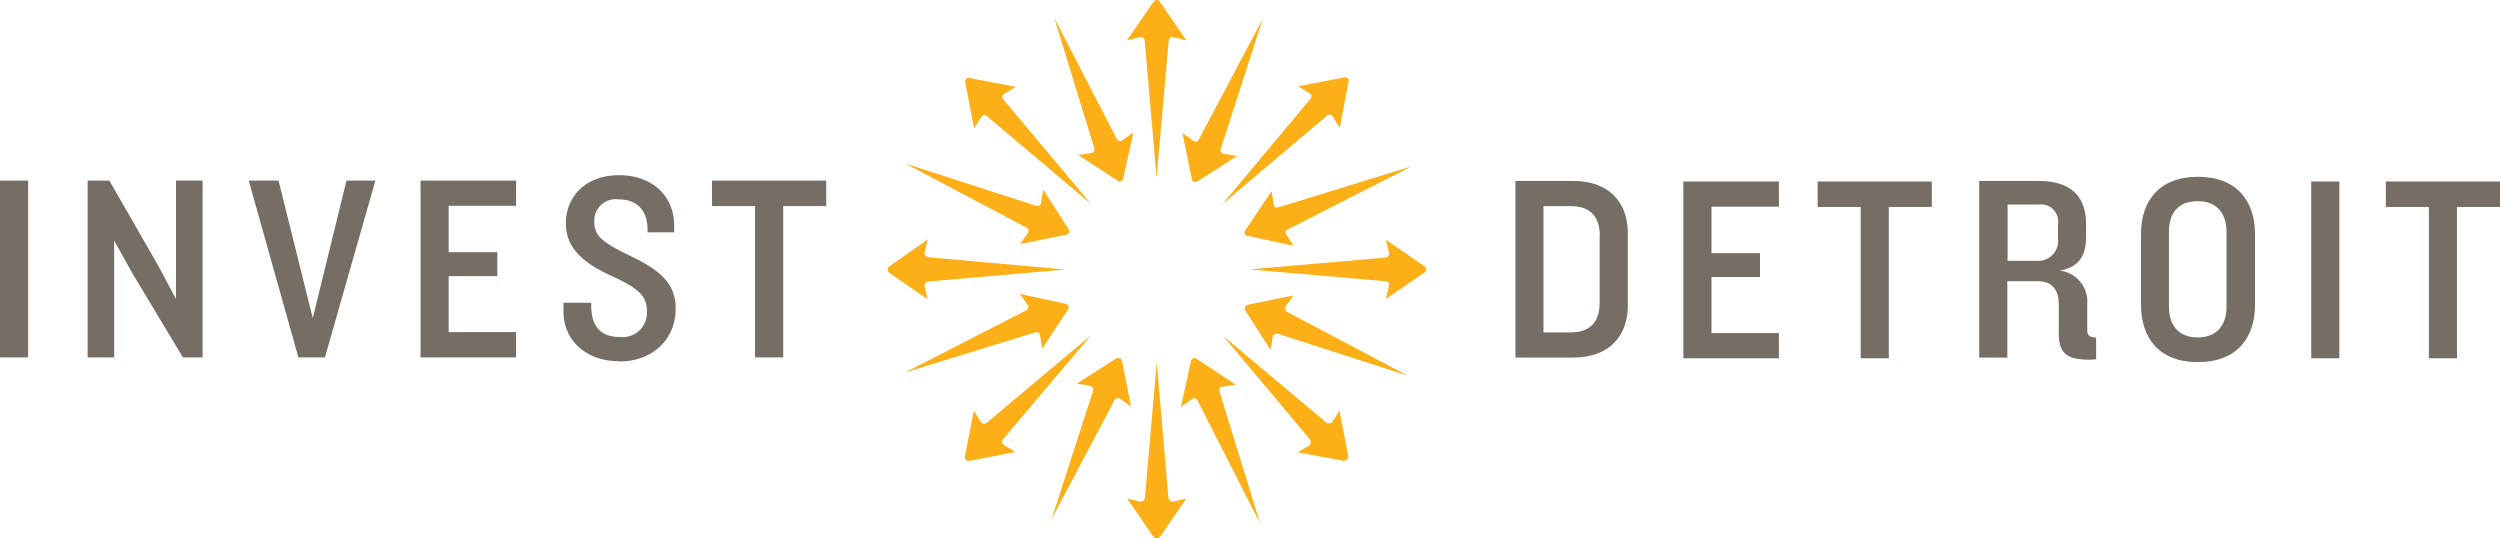 <svg xmlns="http://www.w3.org/2000/svg" viewBox="0 0 281.83 60.69"><defs><style>.cls-1{fill:#766e65;}.cls-2{fill:#fcaf17;}</style></defs><g id="Layer_2" data-name="Layer 2"><g id="elements"><path class="cls-1" d="M177.35,40.31h-6.51V20.4h6.51c4.25,0,6.16,2.63,6.16,5.86v8.19c0,3.23-1.91,5.86-6.16,5.86m3-13.72c0-2.09-1-3.35-3.26-3.35H174V37.47h3.07c2.25,0,3.26-1.25,3.26-3.32V26.59Z"/><polygon class="cls-1" points="189.77 40.39 189.77 20.46 200.54 20.46 200.54 23.3 192.94 23.3 192.94 28.54 198.41 28.54 198.41 31.23 192.94 31.23 192.94 37.55 200.54 37.55 200.54 40.39 189.77 40.39 189.77 40.39"/><polygon class="cls-1" points="212.93 23.33 212.93 40.39 209.76 40.39 209.76 23.33 204.91 23.33 204.91 20.46 217.78 20.46 217.78 23.33 212.93 23.33 212.93 23.33"/><path class="cls-1" d="M235.61,40.55c-2.63,0-3.52-.72-3.52-3V34.3c0-1.55-.69-2.6-2.39-2.6h-3.41v8.61h-3.17V20.4h6.69c3.92,0,5.36,2,5.36,4.91v1.34c0,2.21-.81,3.47-3,3.86a3.5,3.5,0,0,1,3.13,3.76v3c0,.54.3.78,1,.78v2.45ZM232,25.28a1.93,1.93,0,0,0-2.16-2.22h-3.52V29.4h3.2A2.26,2.26,0,0,0,232,26.83V25.28Z"/><path class="cls-1" d="M247.78,40.82c-4.45,0-6.42-2.78-6.42-6.46v-8c0-3.64,2-6.43,6.42-6.43s6.43,2.79,6.43,6.43v8c0,3.68-2,6.46-6.43,6.46M251,26.14c0-2-1-3.46-3.26-3.46s-3.23,1.43-3.23,3.46v8.43c0,2,1,3.47,3.23,3.47S251,36.6,251,34.57V26.14Z"/><polygon class="cls-1" points="260.55 20.46 263.72 20.46 263.72 40.39 260.55 40.39 260.55 20.46 260.55 20.46"/><polygon class="cls-1" points="276.98 23.33 276.98 40.39 273.81 40.39 273.81 23.33 268.96 23.33 268.96 20.46 281.83 20.46 281.83 23.33 276.98 23.33 276.98 23.33"/><polygon class="cls-1" points="0 20.36 3.17 20.36 3.17 40.29 0 40.29 0 20.36 0 20.36"/><polygon class="cls-1" points="20.62 40.29 14.9 30.77 12.87 27.12 12.87 40.29 9.88 40.29 9.88 20.36 12.33 20.36 17.89 30.05 19.84 33.7 19.84 20.36 22.84 20.36 22.84 40.29 20.62 40.29 20.62 40.29"/><polygon class="cls-1" points="36.63 40.29 33.64 40.29 28.04 20.36 31.4 20.36 35.26 35.86 39.06 20.36 42.32 20.36 36.63 40.29 36.63 40.29"/><polygon class="cls-1" points="47.41 40.29 47.41 20.36 58.18 20.36 58.18 23.2 50.58 23.2 50.58 28.43 56.06 28.43 56.06 31.13 50.58 31.13 50.58 37.44 58.18 37.44 58.18 40.29 47.41 40.29 47.41 40.29"/><path class="cls-1" d="M69.79,40.72c-3.76,0-6.27-2.39-6.27-5.59v-1h3.13v.33c0,2.39,1.11,3.53,3.23,3.53a2.74,2.74,0,0,0,3.05-2.87c0-1.68-.81-2.54-3.79-3.92-2.67-1.22-5.35-2.81-5.35-6,0-3,2.17-5.45,6-5.45S76,22.19,76,25.41v.78h-3v-.33c0-1.82-.93-3.38-3.23-3.38A2.41,2.41,0,0,0,67,25c0,1.58.83,2.3,4.24,3.94s4.93,3.17,4.93,5.89c0,3.35-2.54,5.92-6.34,5.92"/><polygon class="cls-1" points="88.29 23.23 88.29 40.29 85.12 40.29 85.12 23.23 80.27 23.23 80.27 20.36 93.14 20.36 93.14 23.23 88.29 23.23 88.29 23.23"/><path class="cls-2" d="M130.4,40.85h0L129.07,56.1a.48.48,0,0,1-.59.43l-1.41-.33L130,60.48a.48.48,0,0,0,.79,0l2.94-4.28-1.41.33a.5.5,0,0,1-.6-.43L130.4,40.85Z"/><path class="cls-2" d="M130.4,19.89h0l1.35-15.33a.42.42,0,0,1,.52-.37l1.47.35-3-4.36a.42.42,0,0,0-.69,0l-3,4.36,1.46-.35a.43.43,0,0,1,.53.37l1.33,15.33Z"/><path class="cls-2" d="M140.88,30.37h0l15.35,1.34a.41.41,0,0,1,.36.5l-.36,1.49,4.38-3a.4.4,0,0,0,0-.67l-4.38-3,.36,1.5a.42.42,0,0,1-.36.5l-15.35,1.34Z"/><path class="cls-2" d="M119.93,30.37h0L104.67,29a.47.47,0,0,1-.43-.58l.34-1.42L100.29,30a.48.48,0,0,0,0,.79l4.28,2.94-.33-1.41a.48.48,0,0,1,.43-.59l15.26-1.33Z"/><path class="cls-2" d="M137.81,37.78h0l9.85,11.74a.49.49,0,0,1-.12.72l-1.23.75,5.1.95a.49.49,0,0,0,.57-.57L151,46.28l-.76,1.23a.5.5,0,0,1-.73.12l-11.73-9.85Z"/><path class="cls-2" d="M123,23h0l-9.9-11.8a.4.4,0,0,1,.1-.61l1.3-.8-5.22-1a.4.4,0,0,0-.47.47l1,5.22.81-1.31a.42.42,0,0,1,.61-.1L123,23Z"/><path class="cls-2" d="M137.81,23h0L149.64,13a.39.39,0,0,1,.57.09l.82,1.33,1-5.26a.38.38,0,0,0-.45-.44l-5.25,1,1.33.82a.38.38,0,0,1,.09.57L137.81,23Z"/><path class="cls-2" d="M123,37.78h0l-11.77,9.88a.46.46,0,0,1-.67-.11l-.78-1.27-1,5.16a.44.44,0,0,0,.52.51l5.16-1-1.27-.78a.45.45,0,0,1-.11-.67L123,37.78Z"/><path class="cls-2" d="M118.46,58.68h0l7.17-13.55a.46.46,0,0,1,.68-.16l1.19.87-1-5.11a.47.47,0,0,0-.71-.3l-4.39,2.81,1.44.25a.47.47,0,0,1,.37.61l-4.71,14.58Z"/><path class="cls-2" d="M142.34,2.13h0l-7.21,13.62a.39.39,0,0,1-.59.13L133.3,15l1.06,5.2a.41.41,0,0,0,.61.26l4.47-2.87-1.51-.26a.39.39,0,0,1-.32-.52l4.73-14.66Z"/><path class="cls-2" d="M158.68,42.34h0l-13.6-7.19a.42.42,0,0,1-.14-.63l.89-1.22-5.16,1.05a.44.44,0,0,0-.28.66l2.84,4.43.25-1.48a.44.44,0,0,1,.56-.34l14.64,4.72Z"/><path class="cls-2" d="M102.12,18.47h0l13.63,7.21a.39.39,0,0,1,.13.58L115,27.51l5.23-1.06a.39.39,0,0,0,.25-.59l-2.88-4.49-.26,1.54a.39.39,0,0,1-.5.3l-14.68-4.74Z"/><path class="cls-2" d="M142,58.84h0l-4.54-14.75a.38.38,0,0,1,.31-.49l1.53-.24-4.45-2.94a.39.39,0,0,0-.58.24l-1.14,5.21,1.27-.9a.38.38,0,0,1,.57.13l7,13.74Z"/><path class="cls-2" d="M118.84,2h0l4.53,14.72a.4.4,0,0,1-.32.52l-1.51.23L126,20.37a.4.4,0,0,0,.62-.25l1.14-5.18-1.26.89a.4.4,0,0,1-.59-.15L118.84,2Z"/><path class="cls-2" d="M158.83,18.84h0l-14.77,4.55a.36.36,0,0,1-.46-.3l-.25-1.55-3,4.47a.37.37,0,0,0,.23.56l5.24,1.14L145,26.42a.37.37,0,0,1,.13-.54l13.75-7Z"/><path class="cls-2" d="M102,42h0l14.72-4.54a.41.41,0,0,1,.53.34l.24,1.51,2.91-4.42a.42.42,0,0,0-.27-.64l-5.16-1.12.88,1.23a.42.42,0,0,1-.15.62L102,42Z"/></g></g></svg>